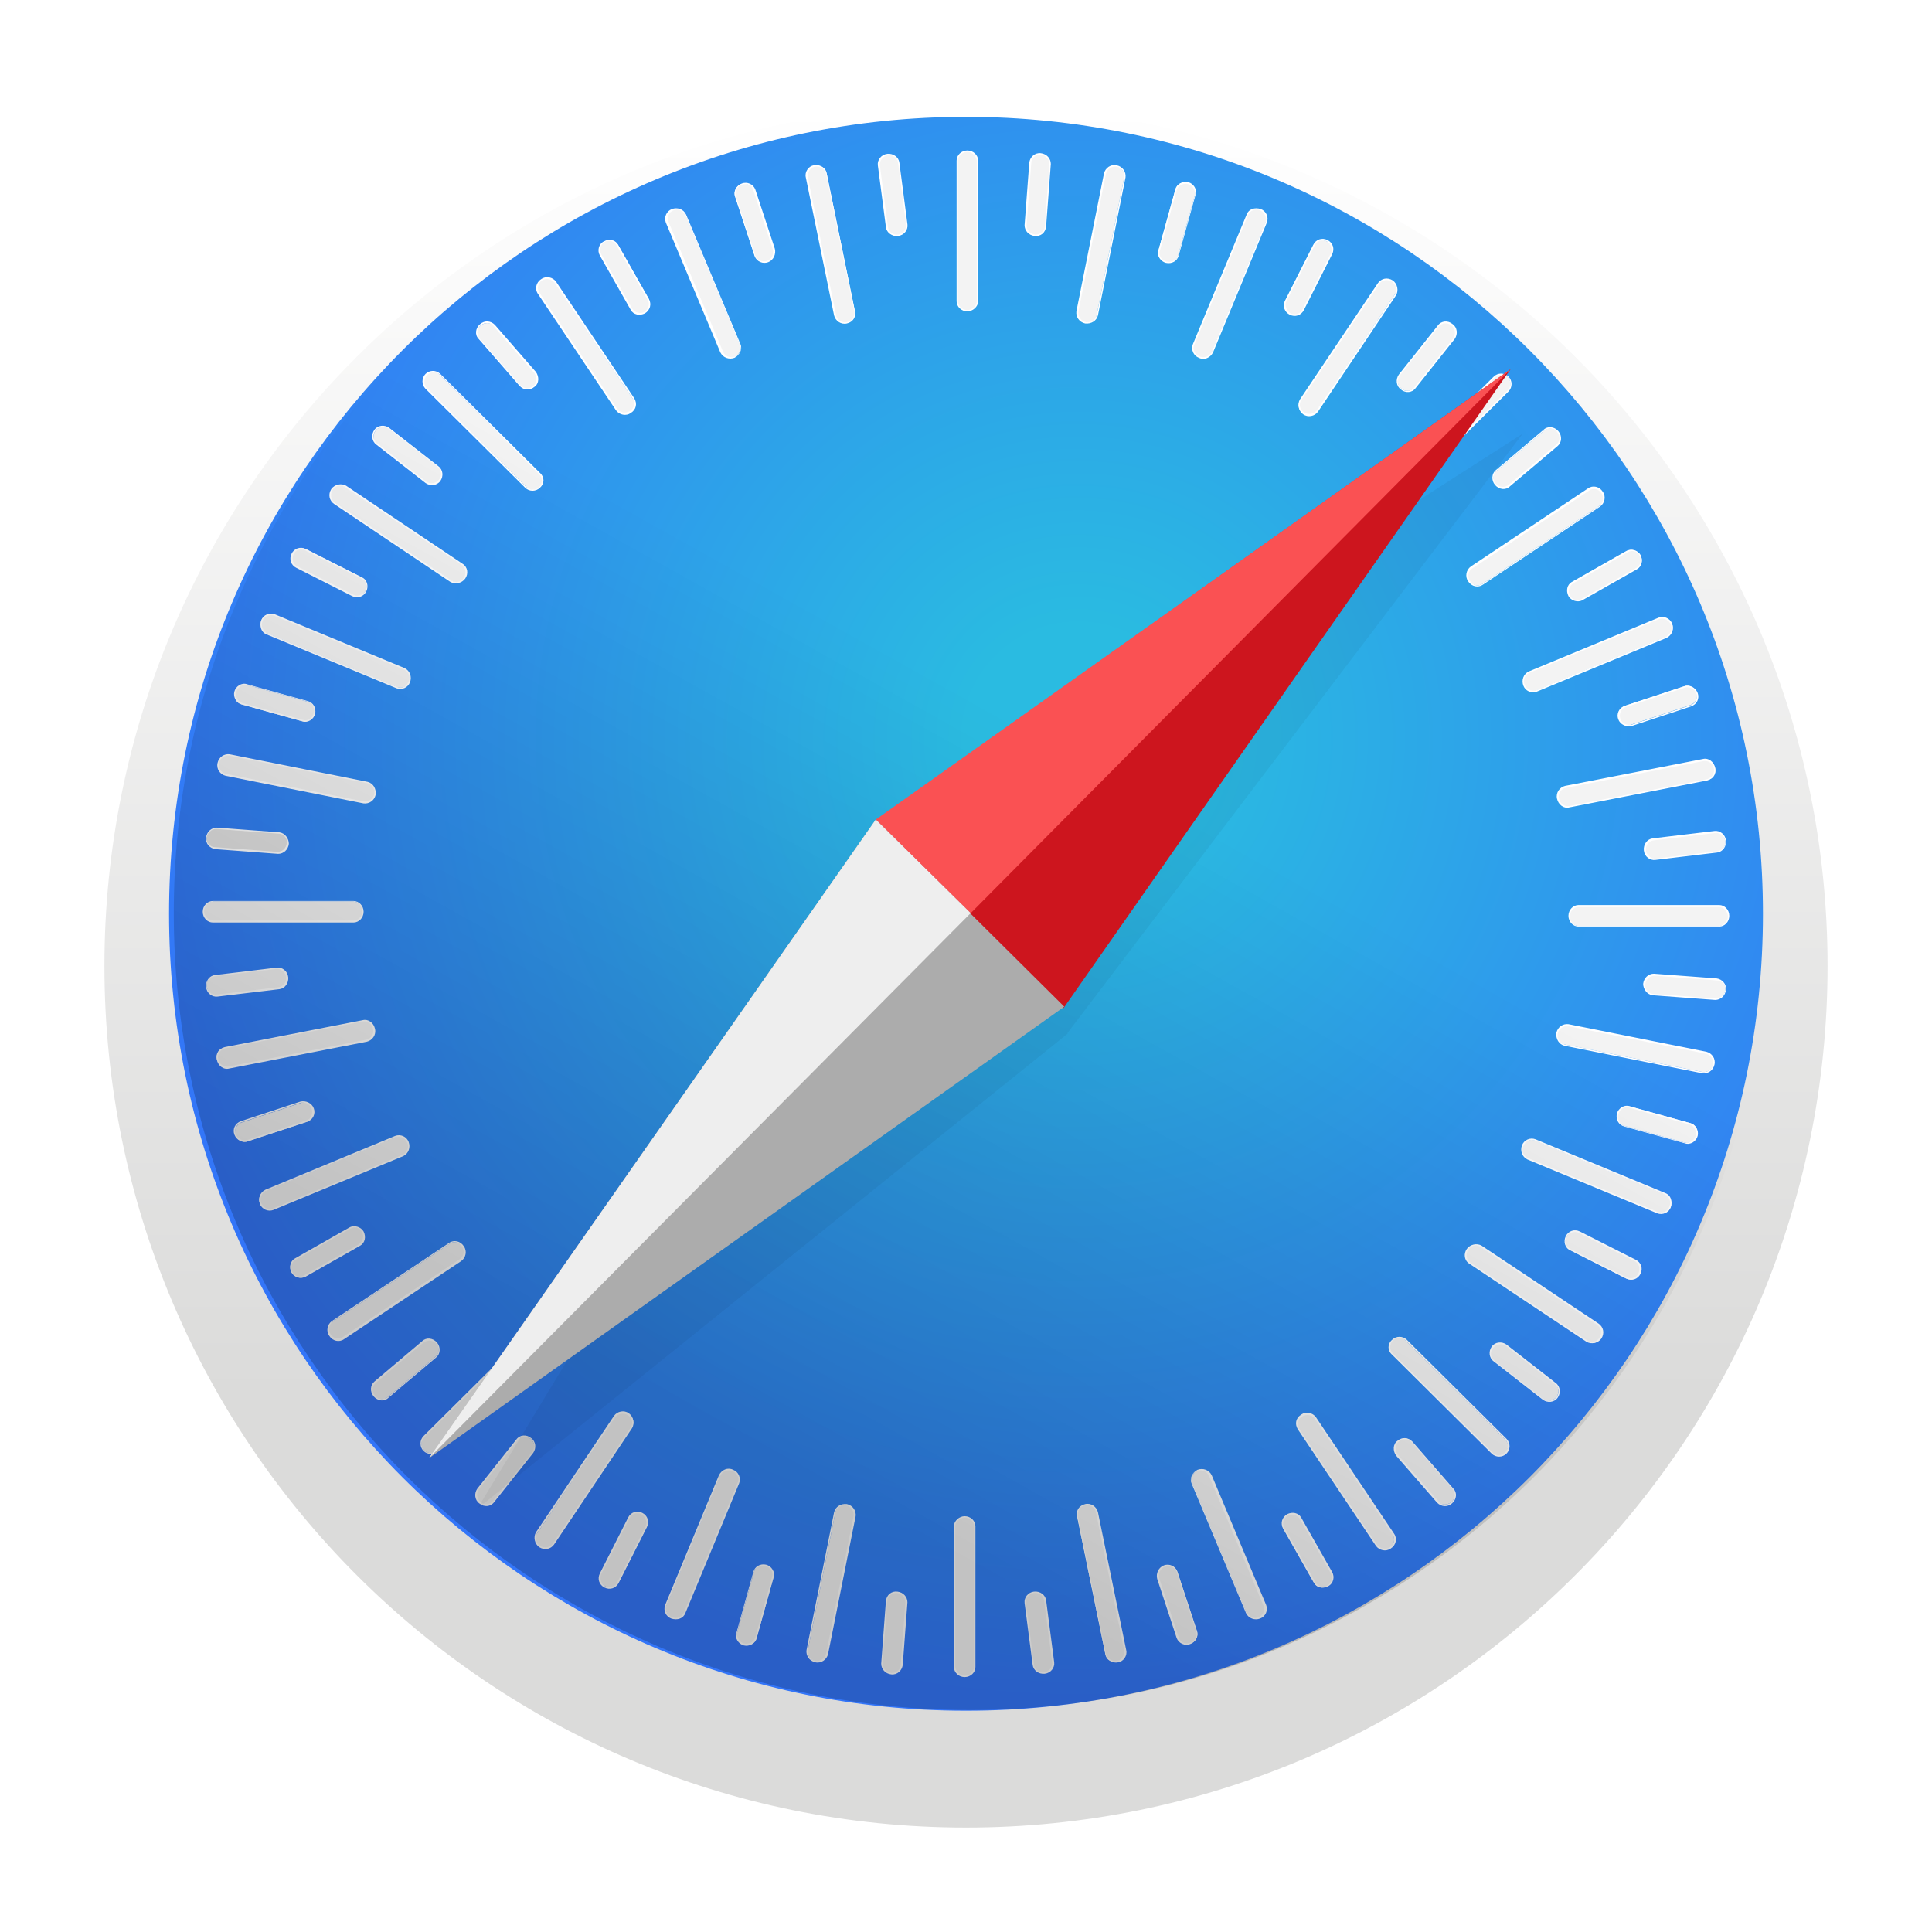 <svg width="74" height="74" viewBox="0 0 74 74" fill="none" xmlns="http://www.w3.org/2000/svg">
<g filter="url(#filter0_d)">
<path d="M37 68C55.225 68 70 53.225 70 35C70 16.775 55.225 2 37 2C18.775 2 4 16.775 4 35C4 53.225 18.775 68 37 68Z" fill="url(#paint0_linear)"/>
</g>
<path d="M37 65.525C53.859 65.525 67.525 51.859 67.525 35C67.525 18.142 53.859 4.475 37 4.475C20.142 4.475 6.475 18.142 6.475 35C6.475 51.859 20.142 65.525 37 65.525Z" fill="url(#paint1_radial)"/>
<path d="M37.052 11.9C36.846 11.9 36.665 11.745 36.665 11.539V6.15C36.665 5.944 36.846 5.79 37.052 5.79C37.258 5.79 37.438 5.944 37.438 6.15V11.539C37.413 11.745 37.258 11.9 37.052 11.9Z" fill="#F3F3F3"/>
<path d="M37.052 11.926C36.82 11.926 36.64 11.746 36.64 11.539V6.151C36.64 5.945 36.82 5.764 37.052 5.764C37.284 5.764 37.465 5.945 37.465 6.151V11.539C37.465 11.746 37.259 11.926 37.052 11.926ZM37.052 5.816C36.872 5.816 36.691 5.971 36.691 6.151V11.539C36.691 11.72 36.846 11.875 37.052 11.875C37.233 11.875 37.413 11.72 37.413 11.539V6.151C37.388 5.971 37.233 5.816 37.052 5.816Z" fill="white"/>
<path d="M39.63 9.012C39.424 8.986 39.269 8.832 39.269 8.626L39.45 6.228C39.475 6.022 39.656 5.867 39.862 5.893C40.069 5.919 40.223 6.073 40.223 6.28L40.043 8.677C40.017 8.883 39.837 9.038 39.63 9.013V9.012Z" fill="#F3F3F3"/>
<path d="M39.63 9.038C39.398 9.013 39.243 8.832 39.243 8.626L39.424 6.228C39.449 6.022 39.63 5.842 39.862 5.867C40.094 5.893 40.249 6.074 40.249 6.28L40.068 8.677C40.042 8.91 39.862 9.064 39.63 9.038ZM39.862 5.919C39.681 5.919 39.501 6.048 39.501 6.228L39.32 8.626C39.32 8.806 39.449 8.961 39.656 8.987C39.836 8.987 40.017 8.858 40.017 8.677L40.197 6.28C40.197 6.099 40.042 5.945 39.862 5.919H39.862Z" fill="white"/>
<path d="M41.564 12.364C41.358 12.313 41.229 12.132 41.255 11.926L42.312 6.641C42.363 6.435 42.544 6.306 42.75 6.357C42.956 6.409 43.085 6.589 43.059 6.796L42.002 12.081C41.976 12.261 41.77 12.39 41.564 12.364H41.564Z" fill="#F3F3F3"/>
<path d="M41.564 12.39C41.331 12.338 41.203 12.132 41.228 11.926L42.285 6.641C42.337 6.435 42.543 6.28 42.775 6.331C43.007 6.383 43.136 6.589 43.11 6.795L42.053 12.081C42.002 12.287 41.795 12.416 41.564 12.39ZM42.775 6.383C42.595 6.357 42.414 6.46 42.363 6.641L41.306 11.926C41.28 12.106 41.383 12.287 41.589 12.339C41.77 12.364 41.95 12.261 42.002 12.081L43.059 6.795C43.085 6.589 42.956 6.435 42.775 6.383Z" fill="white"/>
<path d="M44.657 10.044C44.608 10.032 44.562 10.011 44.521 9.981C44.48 9.951 44.446 9.914 44.419 9.87C44.393 9.827 44.376 9.78 44.368 9.73C44.36 9.68 44.362 9.629 44.374 9.58L45.019 7.26C45.07 7.053 45.276 6.95 45.482 7.002C45.689 7.053 45.818 7.26 45.766 7.466L45.121 9.786C45.07 9.992 44.864 10.095 44.657 10.044Z" fill="#F3F3F3"/>
<path d="M44.657 10.069C44.451 10.018 44.296 9.786 44.373 9.58L45.018 7.259C45.069 7.053 45.301 6.924 45.508 6.976C45.714 7.027 45.868 7.259 45.791 7.465L45.147 9.786C45.095 9.992 44.889 10.121 44.657 10.069H44.657ZM45.508 7.053C45.327 7.002 45.121 7.105 45.069 7.285L44.425 9.605C44.373 9.786 44.476 9.966 44.683 10.018C44.863 10.069 45.069 9.966 45.121 9.786L45.766 7.465C45.791 7.285 45.688 7.105 45.508 7.053V7.053Z" fill="white"/>
<path d="M45.92 13.679C45.714 13.601 45.637 13.369 45.714 13.189L47.776 8.213C47.853 8.033 48.086 7.929 48.266 8.033C48.472 8.11 48.55 8.342 48.472 8.522L46.41 13.498C46.333 13.679 46.1 13.782 45.92 13.679H45.92Z" fill="#F3F3F3"/>
<path d="M45.92 13.705C45.821 13.667 45.741 13.592 45.698 13.495C45.654 13.398 45.651 13.288 45.688 13.189L47.751 8.213C47.828 8.007 48.06 7.93 48.292 8.007C48.391 8.045 48.471 8.12 48.515 8.217C48.558 8.314 48.562 8.424 48.524 8.523L46.462 13.499C46.358 13.705 46.126 13.808 45.92 13.705ZM48.266 8.059C48.086 7.981 47.88 8.059 47.802 8.239L45.74 13.215C45.663 13.395 45.766 13.576 45.946 13.653C46.126 13.73 46.333 13.653 46.41 13.473L48.473 8.497C48.524 8.342 48.447 8.136 48.266 8.059Z" fill="white"/>
<path d="M49.402 12.03C49.221 11.926 49.144 11.72 49.221 11.54L50.304 9.4C50.407 9.219 50.613 9.142 50.82 9.245C51 9.348 51.077 9.554 51 9.735L49.917 11.875C49.814 12.055 49.608 12.133 49.401 12.03H49.402Z" fill="#F3F3F3"/>
<path d="M49.401 12.055C49.195 11.952 49.117 11.72 49.22 11.514L50.303 9.374C50.406 9.167 50.639 9.09 50.845 9.193C51.051 9.296 51.128 9.528 51.025 9.735L49.942 11.874C49.839 12.081 49.607 12.158 49.401 12.055L49.401 12.055ZM50.819 9.245C50.638 9.168 50.432 9.219 50.355 9.399L49.272 11.539C49.195 11.694 49.272 11.9 49.427 12.003C49.607 12.081 49.813 12.029 49.891 11.849L50.974 9.709C51.051 9.554 50.974 9.348 50.819 9.245Z" fill="white"/>
<path d="M49.917 15.844C49.736 15.716 49.685 15.483 49.813 15.329L52.804 10.868C52.907 10.688 53.14 10.662 53.32 10.765C53.5 10.894 53.552 11.126 53.423 11.281L50.432 15.741C50.329 15.922 50.097 15.973 49.917 15.844Z" fill="#F3F3F3"/>
<path d="M49.916 15.871C49.736 15.742 49.684 15.484 49.788 15.303L52.778 10.843C52.907 10.663 53.139 10.611 53.345 10.74C53.526 10.869 53.577 11.127 53.474 11.307L50.483 15.768C50.355 15.948 50.097 15.999 49.916 15.871ZM53.319 10.792C53.165 10.688 52.933 10.714 52.83 10.869L49.839 15.329C49.736 15.484 49.787 15.69 49.942 15.793C50.097 15.896 50.329 15.871 50.432 15.716L53.423 11.281C53.526 11.127 53.474 10.895 53.319 10.792Z" fill="white"/>
<path d="M53.681 14.891C53.526 14.762 53.475 14.53 53.604 14.375L55.099 12.493C55.228 12.339 55.46 12.313 55.614 12.442C55.769 12.571 55.821 12.803 55.692 12.957L54.197 14.839C54.068 14.994 53.836 15.02 53.681 14.891H53.681Z" fill="#F3F3F3"/>
<path d="M53.655 14.916C53.475 14.787 53.449 14.53 53.578 14.349L55.073 12.467C55.202 12.287 55.46 12.261 55.64 12.416C55.821 12.544 55.846 12.802 55.718 12.983L54.222 14.865C54.094 15.045 53.836 15.071 53.655 14.916ZM55.589 12.467C55.434 12.338 55.228 12.364 55.099 12.519L53.604 14.401C53.501 14.555 53.526 14.762 53.681 14.89C53.836 15.02 54.042 14.994 54.171 14.839L55.666 12.957C55.769 12.802 55.743 12.57 55.589 12.467L55.589 12.467Z" fill="white"/>
<path d="M53.423 18.758C53.268 18.603 53.268 18.371 53.423 18.242L57.239 14.452C57.393 14.298 57.625 14.323 57.754 14.452C57.883 14.581 57.909 14.839 57.754 14.968L53.965 18.758C53.81 18.912 53.578 18.912 53.423 18.758Z" fill="#F3F3F3"/>
<path d="M53.397 18.784C53.322 18.708 53.281 18.606 53.281 18.5C53.281 18.394 53.322 18.292 53.397 18.217L57.212 14.427C57.288 14.352 57.39 14.31 57.496 14.31C57.602 14.31 57.704 14.352 57.78 14.427C57.854 14.502 57.896 14.604 57.896 14.71C57.896 14.816 57.854 14.918 57.78 14.994L53.964 18.784C53.888 18.858 53.786 18.899 53.68 18.899C53.574 18.899 53.472 18.858 53.397 18.784V18.784ZM57.754 14.453C57.625 14.323 57.393 14.323 57.264 14.453L53.449 18.242C53.319 18.371 53.319 18.603 53.449 18.732C53.577 18.861 53.809 18.861 53.938 18.732L57.754 14.943C57.883 14.813 57.883 14.607 57.754 14.453Z" fill="white"/>
<path d="M57.29 18.552C57.161 18.397 57.161 18.165 57.316 18.036L59.146 16.489C59.301 16.36 59.533 16.386 59.662 16.541C59.791 16.695 59.791 16.928 59.636 17.056L57.806 18.603C57.651 18.732 57.419 18.706 57.29 18.552Z" fill="#F3F3F3"/>
<path d="M57.265 18.577C57.11 18.397 57.136 18.139 57.291 18.01L59.121 16.463C59.276 16.308 59.534 16.334 59.688 16.515C59.843 16.695 59.817 16.953 59.663 17.082L57.832 18.629C57.678 18.783 57.42 18.758 57.265 18.577H57.265ZM59.637 16.541C59.508 16.386 59.302 16.386 59.147 16.489L57.317 18.036C57.188 18.165 57.162 18.371 57.291 18.526C57.42 18.68 57.626 18.68 57.781 18.577L59.611 17.03C59.766 16.901 59.766 16.695 59.637 16.541Z" fill="white"/>
<path d="M56.259 22.264C56.13 22.084 56.182 21.852 56.362 21.749L60.848 18.758C61.028 18.655 61.26 18.706 61.363 18.861C61.492 19.042 61.441 19.274 61.26 19.377L56.775 22.367C56.62 22.471 56.388 22.419 56.259 22.264Z" fill="#F3F3F3"/>
<path d="M56.234 22.264C56.105 22.084 56.156 21.826 56.337 21.697L60.823 18.706C61.003 18.577 61.261 18.629 61.39 18.835C61.519 19.016 61.467 19.274 61.287 19.402L56.801 22.393C56.62 22.522 56.363 22.471 56.234 22.264V22.264ZM61.338 18.887C61.235 18.732 61.029 18.68 60.874 18.784L56.388 21.774C56.234 21.877 56.182 22.084 56.311 22.264C56.414 22.419 56.62 22.47 56.775 22.367L61.261 19.377C61.416 19.248 61.441 19.041 61.338 18.887Z" fill="white"/>
<path d="M60.1 22.806C59.997 22.625 60.048 22.393 60.229 22.29L62.317 21.104C62.498 21.001 62.73 21.079 62.833 21.259C62.936 21.439 62.884 21.671 62.704 21.774L60.616 22.961C60.435 23.064 60.203 22.986 60.1 22.806L60.1 22.806Z" fill="#F3F3F3"/>
<path d="M60.075 22.831C59.972 22.625 60.023 22.393 60.204 22.29L62.292 21.104C62.472 21.001 62.73 21.079 62.833 21.259C62.937 21.465 62.885 21.697 62.705 21.8L60.616 22.986C60.436 23.089 60.178 23.012 60.075 22.831ZM62.807 21.285C62.705 21.104 62.498 21.053 62.344 21.156L60.255 22.342C60.101 22.445 60.049 22.651 60.126 22.806C60.23 22.986 60.436 23.038 60.59 22.935L62.679 21.749C62.833 21.672 62.885 21.465 62.807 21.285Z" fill="white"/>
<path d="M58.373 26.235C58.296 26.028 58.373 25.822 58.579 25.745L63.555 23.682C63.735 23.605 63.967 23.708 64.044 23.888C64.122 24.095 64.044 24.301 63.838 24.378L58.863 26.441C58.682 26.518 58.45 26.441 58.373 26.235Z" fill="#F3F3F3"/>
<path d="M58.347 26.26C58.269 26.054 58.347 25.822 58.553 25.719L63.529 23.656C63.628 23.619 63.738 23.622 63.834 23.666C63.931 23.709 64.006 23.789 64.044 23.888C64.122 24.095 64.044 24.327 63.838 24.43L58.862 26.492C58.763 26.53 58.653 26.526 58.557 26.483C58.46 26.439 58.384 26.359 58.347 26.26V26.26ZM63.993 23.914C63.915 23.734 63.709 23.656 63.554 23.708L58.579 25.77C58.398 25.848 58.321 26.054 58.398 26.235C58.475 26.415 58.682 26.492 58.837 26.441L63.812 24.378C63.993 24.301 64.07 24.095 63.993 23.914Z" fill="white"/>
<path d="M62.008 27.524C61.931 27.317 62.033 27.111 62.24 27.034L64.508 26.286C64.689 26.209 64.921 26.338 64.973 26.518C65.05 26.724 64.947 26.931 64.74 27.008L62.472 27.756C62.291 27.833 62.085 27.73 62.008 27.523V27.524Z" fill="#F3F3F3"/>
<path d="M61.982 27.549C61.905 27.343 62.008 27.111 62.24 27.034L64.509 26.286C64.715 26.209 64.947 26.337 65.025 26.544C65.102 26.75 64.999 26.982 64.766 27.059L62.498 27.807C62.292 27.859 62.06 27.755 61.982 27.549ZM64.973 26.57C64.921 26.389 64.715 26.286 64.535 26.337L62.266 27.085C62.085 27.137 62.008 27.343 62.06 27.524C62.111 27.704 62.318 27.807 62.498 27.755L64.767 27.008C64.947 26.931 65.025 26.75 64.973 26.57V26.57Z" fill="white"/>
<path d="M59.688 30.592C59.637 30.385 59.765 30.179 59.972 30.153L65.257 29.122C65.463 29.07 65.644 29.225 65.695 29.431C65.747 29.638 65.618 29.844 65.412 29.87L60.126 30.901C59.92 30.927 59.714 30.798 59.688 30.592H59.688Z" fill="#F3F3F3"/>
<path d="M59.636 30.591C59.585 30.359 59.739 30.153 59.946 30.102L65.231 29.07C65.437 29.019 65.644 29.174 65.695 29.406C65.746 29.637 65.592 29.844 65.386 29.895L60.1 30.927C59.894 30.978 59.688 30.823 59.636 30.591V30.591ZM65.644 29.431C65.618 29.251 65.437 29.122 65.257 29.148L59.971 30.179C59.791 30.205 59.662 30.411 59.714 30.591C59.739 30.772 59.92 30.901 60.101 30.875L65.386 29.844C65.566 29.792 65.695 29.612 65.644 29.431Z" fill="white"/>
<path d="M62.988 32.576C62.962 32.37 63.091 32.19 63.298 32.164L65.669 31.88C65.876 31.855 66.056 32.009 66.082 32.215C66.108 32.422 65.979 32.602 65.773 32.628L63.401 32.911C63.22 32.937 63.014 32.783 62.988 32.576H62.988Z" fill="#F3F3F3"/>
<path d="M62.963 32.577C62.937 32.344 63.092 32.138 63.298 32.112L65.669 31.829C65.876 31.803 66.082 31.958 66.108 32.19C66.134 32.422 65.979 32.628 65.773 32.654L63.401 32.937C63.195 32.963 62.988 32.809 62.963 32.577ZM66.082 32.216C66.056 32.035 65.876 31.88 65.695 31.906L63.324 32.19C63.143 32.216 63.014 32.396 63.04 32.577C63.066 32.757 63.246 32.912 63.427 32.886L65.799 32.602C65.979 32.577 66.108 32.396 66.082 32.216H66.082Z" fill="white"/>
<path d="M60.101 35.078C60.101 34.871 60.255 34.691 60.462 34.691H65.85C66.056 34.691 66.211 34.871 66.211 35.078C66.211 35.284 66.056 35.464 65.85 35.464H60.462C60.255 35.464 60.101 35.284 60.101 35.078Z" fill="#F3F3F3"/>
<path d="M60.075 35.077C60.075 34.845 60.255 34.665 60.461 34.665H65.85C66.056 34.665 66.236 34.845 66.236 35.077C66.236 35.309 66.056 35.49 65.85 35.49H60.461C60.255 35.49 60.075 35.309 60.075 35.077ZM66.185 35.103C66.185 34.922 66.03 34.742 65.849 34.742H60.462C60.281 34.742 60.126 34.896 60.126 35.103C60.126 35.283 60.281 35.464 60.462 35.464H65.85C66.03 35.438 66.185 35.283 66.185 35.103H66.185Z" fill="white"/>
<path d="M62.962 37.681C62.988 37.475 63.143 37.32 63.349 37.32L65.747 37.501C65.953 37.527 66.107 37.707 66.082 37.913C66.056 38.12 65.901 38.274 65.695 38.274L63.297 38.094C63.117 38.068 62.962 37.887 62.962 37.681H62.962Z" fill="#F3F3F3"/>
<path d="M62.937 37.681C62.963 37.449 63.143 37.295 63.349 37.295L65.747 37.475C65.953 37.501 66.133 37.681 66.108 37.913C66.082 38.145 65.901 38.3 65.695 38.3L63.298 38.12C63.091 38.094 62.937 37.888 62.937 37.681ZM66.082 37.913C66.108 37.733 65.953 37.553 65.773 37.553L63.375 37.372C63.195 37.372 63.04 37.501 63.014 37.707C62.988 37.888 63.143 38.068 63.323 38.068L65.721 38.248C65.901 38.248 66.056 38.094 66.082 37.913Z" fill="white"/>
<path d="M59.637 39.563C59.688 39.357 59.869 39.228 60.075 39.254L65.36 40.311C65.566 40.363 65.695 40.543 65.644 40.749C65.592 40.956 65.412 41.085 65.206 41.059L59.92 40.002C59.74 39.976 59.611 39.77 59.637 39.563Z" fill="#F3F3F3"/>
<path d="M59.611 39.563C59.662 39.331 59.868 39.202 60.075 39.228L65.36 40.285C65.566 40.337 65.721 40.543 65.669 40.775C65.618 41.007 65.411 41.136 65.205 41.11L59.92 40.053C59.714 40.001 59.585 39.795 59.611 39.563V39.563ZM65.618 40.775C65.644 40.594 65.54 40.414 65.36 40.362L60.075 39.305C59.894 39.28 59.714 39.383 59.662 39.589C59.636 39.769 59.739 39.95 59.92 40.001L65.205 41.059C65.411 41.084 65.566 40.955 65.618 40.775Z" fill="white"/>
<path d="M61.957 42.657C61.969 42.608 61.99 42.562 62.02 42.521C62.05 42.48 62.087 42.446 62.13 42.42C62.173 42.393 62.221 42.376 62.271 42.368C62.321 42.36 62.372 42.362 62.421 42.374L64.741 43.018C64.948 43.07 65.051 43.276 64.999 43.483C64.987 43.532 64.966 43.578 64.936 43.619C64.907 43.66 64.869 43.694 64.826 43.721C64.783 43.747 64.735 43.764 64.685 43.772C64.635 43.78 64.584 43.778 64.535 43.766L62.215 43.122C62.008 43.07 61.906 42.864 61.957 42.657H61.957Z" fill="#F3F3F3"/>
<path d="M61.931 42.657C61.982 42.451 62.215 42.296 62.421 42.374L64.741 43.018C64.947 43.069 65.076 43.302 65.025 43.508C64.973 43.714 64.741 43.869 64.535 43.791L62.215 43.147C62.008 43.095 61.879 42.889 61.931 42.657L61.931 42.657ZM64.947 43.508C64.999 43.327 64.896 43.121 64.715 43.069L62.395 42.425C62.215 42.373 62.034 42.477 61.982 42.683C61.931 42.863 62.034 43.069 62.215 43.121L64.535 43.766C64.715 43.791 64.896 43.688 64.947 43.508Z" fill="white"/>
<path d="M58.322 43.894C58.399 43.688 58.631 43.611 58.811 43.688L63.787 45.75C63.968 45.828 64.071 46.06 63.993 46.24C63.916 46.447 63.684 46.524 63.504 46.447L58.528 44.384C58.322 44.307 58.244 44.075 58.322 43.894V43.894Z" fill="#F3F3F3"/>
<path d="M58.295 43.868C58.333 43.769 58.408 43.689 58.505 43.646C58.602 43.602 58.712 43.599 58.811 43.636L63.787 45.699C63.993 45.776 64.07 46.008 63.993 46.24C63.955 46.34 63.88 46.42 63.783 46.463C63.687 46.507 63.577 46.51 63.477 46.473L58.502 44.41C58.295 44.307 58.218 44.075 58.295 43.868ZM63.941 46.215C64.019 46.034 63.941 45.828 63.761 45.751L58.785 43.688C58.605 43.611 58.424 43.714 58.347 43.894C58.27 44.075 58.347 44.281 58.527 44.358L63.503 46.421C63.684 46.473 63.89 46.395 63.941 46.215Z" fill="white"/>
<path d="M59.997 47.375C60.1 47.194 60.306 47.117 60.487 47.194L62.627 48.277C62.807 48.355 62.885 48.587 62.782 48.793C62.678 48.973 62.472 49.051 62.292 48.973L60.152 47.891C59.971 47.787 59.894 47.555 59.997 47.375Z" fill="#F3F3F3"/>
<path d="M59.972 47.349C60.075 47.143 60.307 47.066 60.514 47.169L62.653 48.252C62.859 48.355 62.937 48.587 62.834 48.793C62.731 48.999 62.498 49.077 62.292 48.973L60.153 47.891C59.946 47.814 59.869 47.555 59.972 47.349ZM62.757 48.767C62.834 48.587 62.782 48.38 62.602 48.303L60.462 47.22C60.307 47.143 60.101 47.22 59.998 47.375C59.921 47.555 59.972 47.762 60.152 47.839L62.292 48.922C62.473 48.999 62.679 48.948 62.757 48.767Z" fill="white"/>
<path d="M56.207 47.865C56.337 47.684 56.543 47.633 56.723 47.762L61.209 50.752C61.389 50.855 61.415 51.088 61.312 51.268C61.183 51.449 60.977 51.5 60.797 51.371L56.311 48.38C56.13 48.252 56.079 48.02 56.207 47.865Z" fill="#F3F3F3"/>
<path d="M56.181 47.839C56.31 47.659 56.568 47.607 56.749 47.711L61.235 50.701C61.415 50.83 61.467 51.062 61.338 51.268C61.209 51.449 60.951 51.5 60.771 51.397L56.285 48.407C56.078 48.278 56.053 48.02 56.181 47.839ZM61.261 51.242C61.364 51.088 61.338 50.856 61.183 50.753L56.697 47.762C56.542 47.659 56.336 47.711 56.233 47.865C56.13 48.02 56.156 48.252 56.31 48.355L60.796 51.346C60.951 51.449 61.157 51.397 61.261 51.243V51.242Z" fill="white"/>
<path d="M57.161 51.603C57.29 51.449 57.522 51.397 57.677 51.526L59.559 52.996C59.713 53.124 59.739 53.356 59.61 53.511C59.481 53.666 59.249 53.718 59.095 53.589L57.212 52.119C57.058 51.99 57.032 51.758 57.161 51.603Z" fill="#F3F3F3"/>
<path d="M57.136 51.578C57.265 51.397 57.523 51.371 57.703 51.501L59.585 52.97C59.766 53.099 59.791 53.357 59.662 53.537C59.533 53.718 59.276 53.743 59.096 53.614L57.213 52.145C57.033 52.016 57.007 51.758 57.136 51.578ZM59.611 53.511C59.74 53.357 59.714 53.15 59.559 53.022L57.677 51.552C57.523 51.449 57.316 51.475 57.188 51.629C57.059 51.784 57.084 51.99 57.239 52.119L59.121 53.589C59.276 53.692 59.482 53.666 59.611 53.511H59.611Z" fill="white"/>
<path d="M53.32 51.345C53.475 51.19 53.707 51.19 53.836 51.345L57.651 55.135C57.806 55.289 57.78 55.522 57.651 55.65C57.497 55.805 57.265 55.805 57.136 55.65L53.32 51.861C53.191 51.732 53.191 51.474 53.32 51.345Z" fill="#F3F3F3"/>
<path d="M53.319 51.319C53.395 51.245 53.497 51.203 53.603 51.203C53.709 51.203 53.811 51.245 53.887 51.319L57.702 55.109C57.777 55.185 57.819 55.287 57.819 55.393C57.819 55.499 57.777 55.601 57.702 55.677C57.627 55.751 57.525 55.793 57.419 55.793C57.313 55.793 57.211 55.751 57.135 55.677L53.319 51.887C53.139 51.732 53.139 51.474 53.319 51.319ZM57.651 55.625C57.78 55.496 57.78 55.264 57.651 55.135L53.835 51.345C53.706 51.217 53.474 51.217 53.346 51.345C53.217 51.474 53.217 51.706 53.346 51.835L57.161 55.625C57.29 55.78 57.496 55.78 57.651 55.625Z" fill="white"/>
<path d="M53.552 55.187C53.707 55.058 53.939 55.058 54.068 55.213L55.641 57.017C55.769 57.172 55.743 57.404 55.589 57.533C55.434 57.662 55.202 57.662 55.073 57.507L53.5 55.703C53.371 55.574 53.397 55.342 53.552 55.187Z" fill="#F3F3F3"/>
<path d="M53.526 55.187C53.707 55.032 53.939 55.058 54.093 55.212L55.666 57.017C55.821 57.172 55.795 57.429 55.614 57.584C55.434 57.739 55.202 57.713 55.047 57.559L53.474 55.754C53.346 55.574 53.346 55.316 53.526 55.187H53.526ZM55.589 57.533C55.743 57.404 55.743 57.197 55.64 57.043L54.068 55.238C53.939 55.109 53.732 55.084 53.578 55.212C53.423 55.341 53.423 55.548 53.526 55.702L55.099 57.507C55.228 57.661 55.434 57.661 55.589 57.533H55.589Z" fill="white"/>
<path d="M49.84 54.208C50.02 54.079 50.252 54.13 50.355 54.311L53.346 58.771C53.449 58.951 53.397 59.183 53.242 59.287C53.062 59.415 52.83 59.364 52.727 59.183L49.736 54.723C49.633 54.543 49.685 54.31 49.839 54.208H49.84Z" fill="#F3F3F3"/>
<path d="M49.839 54.181C50.02 54.053 50.278 54.104 50.406 54.285L53.397 58.745C53.526 58.925 53.474 59.183 53.268 59.312C53.088 59.441 52.83 59.389 52.701 59.209L49.711 54.748C49.582 54.542 49.633 54.31 49.839 54.182V54.181ZM53.242 59.26C53.397 59.157 53.449 58.951 53.346 58.796L50.355 54.336C50.252 54.182 50.045 54.156 49.865 54.259C49.711 54.362 49.659 54.568 49.762 54.723L52.753 59.183C52.856 59.312 53.088 59.363 53.242 59.26L53.242 59.26Z" fill="white"/>
<path d="M49.298 58.023C49.478 57.92 49.711 57.971 49.813 58.152L51 60.24C51.103 60.421 51.025 60.653 50.845 60.756C50.664 60.859 50.432 60.807 50.329 60.627L49.143 58.539C49.066 58.358 49.118 58.126 49.298 58.023L49.298 58.023Z" fill="#F3F3F3"/>
<path d="M49.298 57.997C49.504 57.894 49.736 57.945 49.839 58.126L51.025 60.214C51.128 60.395 51.077 60.652 50.87 60.755C50.664 60.859 50.432 60.807 50.329 60.627L49.143 58.538C49.04 58.358 49.091 58.126 49.297 57.997H49.298ZM50.844 60.73C50.999 60.627 51.077 60.42 50.974 60.266L49.788 58.177C49.684 58.023 49.478 57.971 49.324 58.048C49.169 58.152 49.091 58.358 49.194 58.513L50.381 60.601C50.458 60.755 50.69 60.833 50.844 60.73V60.73Z" fill="white"/>
<path d="M45.869 56.321C46.075 56.244 46.282 56.321 46.359 56.502L48.447 61.477C48.525 61.658 48.422 61.89 48.241 61.967C48.061 62.044 47.829 61.967 47.752 61.787L45.663 56.811C45.586 56.63 45.689 56.398 45.869 56.321Z" fill="#F3F3F3"/>
<path d="M45.868 56.296C46.075 56.219 46.307 56.296 46.41 56.502L48.498 61.478C48.536 61.577 48.532 61.687 48.489 61.784C48.445 61.88 48.365 61.956 48.266 61.993C48.06 62.071 47.828 61.993 47.725 61.787L45.637 56.812C45.559 56.631 45.663 56.399 45.868 56.296ZM48.215 61.942C48.395 61.865 48.472 61.658 48.395 61.504L46.307 56.528C46.23 56.348 46.023 56.27 45.843 56.348C45.663 56.425 45.585 56.631 45.663 56.786L47.751 61.762C47.854 61.942 48.034 62.019 48.215 61.942Z" fill="white"/>
<path d="M44.605 59.982C44.812 59.905 45.018 60.008 45.095 60.214L45.843 62.483C45.92 62.663 45.792 62.895 45.611 62.947C45.405 63.024 45.199 62.921 45.121 62.715L44.374 60.446C44.297 60.266 44.4 60.06 44.606 59.982H44.605Z" fill="#F3F3F3"/>
<path d="M44.58 59.956C44.679 59.919 44.789 59.922 44.886 59.966C44.982 60.01 45.058 60.09 45.095 60.188L45.843 62.457C45.92 62.663 45.791 62.895 45.585 62.973C45.486 63.01 45.376 63.007 45.279 62.963C45.183 62.92 45.107 62.84 45.069 62.741L44.322 60.472C44.27 60.266 44.374 60.034 44.58 59.956ZM45.585 62.921C45.766 62.87 45.869 62.663 45.817 62.483L45.069 60.214C45.018 60.034 44.812 59.956 44.631 60.008C44.451 60.06 44.348 60.266 44.399 60.446L45.147 62.715C45.16 62.759 45.182 62.799 45.212 62.834C45.242 62.869 45.279 62.897 45.32 62.916C45.361 62.935 45.406 62.946 45.452 62.947C45.498 62.948 45.543 62.939 45.585 62.921V62.921Z" fill="white"/>
<path d="M41.564 57.636C41.77 57.585 41.977 57.714 42.002 57.92L43.085 63.205C43.137 63.411 42.982 63.592 42.776 63.643C42.57 63.695 42.363 63.566 42.338 63.36L41.255 58.074C41.229 57.894 41.358 57.688 41.564 57.636L41.564 57.636Z" fill="#F3F3F3"/>
<path d="M41.564 57.61C41.796 57.559 42.002 57.714 42.054 57.92L43.137 63.205C43.188 63.411 43.033 63.643 42.827 63.669C42.595 63.721 42.389 63.566 42.338 63.36L41.254 58.074C41.203 57.868 41.332 57.662 41.564 57.611L41.564 57.61ZM42.776 63.617C42.956 63.592 43.085 63.411 43.059 63.205L41.976 57.92C41.951 57.739 41.745 57.611 41.564 57.662C41.383 57.688 41.255 57.868 41.281 58.074L42.363 63.36C42.415 63.54 42.595 63.643 42.776 63.618L42.776 63.617Z" fill="white"/>
<path d="M39.604 60.988C39.81 60.962 39.991 61.091 40.042 61.297L40.352 63.669C40.378 63.875 40.223 64.056 40.016 64.082C39.81 64.108 39.63 63.979 39.578 63.772L39.269 61.4C39.243 61.194 39.398 61.014 39.604 60.988Z" fill="#F3F3F3"/>
<path d="M39.605 60.962C39.837 60.936 40.043 61.091 40.069 61.297L40.378 63.669C40.404 63.875 40.249 64.081 40.017 64.107C39.785 64.133 39.579 63.978 39.553 63.772L39.244 61.4C39.218 61.194 39.373 60.988 39.605 60.962ZM39.992 64.055C40.172 64.03 40.327 63.849 40.301 63.669L39.992 61.297C39.966 61.117 39.785 60.988 39.605 61.013C39.424 61.039 39.27 61.22 39.295 61.4L39.605 63.772C39.631 63.953 39.811 64.081 39.992 64.055Z" fill="white"/>
<path d="M36.949 58.1C37.155 58.1 37.336 58.255 37.336 58.461V63.849C37.336 64.055 37.155 64.21 36.949 64.21C36.743 64.21 36.562 64.055 36.562 63.849V58.461C36.588 58.255 36.743 58.1 36.949 58.1Z" fill="#F3F3F3"/>
<path d="M36.949 58.074C37.181 58.074 37.361 58.255 37.361 58.461V63.849C37.361 64.055 37.181 64.236 36.949 64.236C36.717 64.236 36.536 64.055 36.536 63.849V58.461C36.536 58.255 36.742 58.074 36.949 58.074ZM36.949 64.184C37.129 64.184 37.309 64.03 37.309 63.849V58.461C37.309 58.281 37.155 58.126 36.949 58.126C36.768 58.126 36.588 58.281 36.588 58.461V63.849C36.613 64.03 36.768 64.184 36.949 64.184Z" fill="white"/>
<path d="M34.371 60.987C34.577 61.013 34.731 61.168 34.731 61.374L34.551 63.772C34.526 63.978 34.345 64.133 34.139 64.107C33.932 64.081 33.778 63.927 33.778 63.72L33.958 61.322C33.984 61.117 34.164 60.962 34.371 60.987Z" fill="#F3F3F3"/>
<path d="M34.37 60.962C34.602 60.988 34.757 61.168 34.757 61.374L34.577 63.772C34.551 63.978 34.37 64.159 34.138 64.133C33.906 64.107 33.752 63.927 33.752 63.72L33.932 61.323C33.958 61.091 34.138 60.936 34.37 60.962ZM34.138 64.081C34.319 64.081 34.499 63.953 34.499 63.772L34.68 61.374C34.68 61.194 34.551 61.039 34.344 61.013C34.164 61.013 33.984 61.142 33.984 61.323L33.803 63.72C33.803 63.901 33.958 64.056 34.139 64.081H34.138Z" fill="white"/>
<path d="M32.437 57.636C32.644 57.688 32.773 57.868 32.747 58.074L31.69 63.36C31.638 63.566 31.458 63.695 31.251 63.643C31.045 63.592 30.916 63.411 30.942 63.205L31.999 57.92C32.025 57.739 32.231 57.611 32.437 57.636Z" fill="#F3F3F3"/>
<path d="M32.438 57.61C32.669 57.662 32.799 57.868 32.773 58.074L31.716 63.359C31.664 63.566 31.458 63.72 31.226 63.669C30.994 63.617 30.865 63.411 30.891 63.205L31.948 57.919C31.999 57.713 32.206 57.584 32.437 57.61L32.438 57.61ZM31.226 63.617C31.406 63.643 31.587 63.54 31.639 63.359L32.695 58.074C32.721 57.894 32.618 57.713 32.412 57.662C32.231 57.636 32.051 57.739 31.999 57.92L30.942 63.205C30.916 63.411 31.045 63.566 31.226 63.617Z" fill="white"/>
<path d="M29.343 59.956C29.549 60.008 29.678 60.214 29.627 60.421L28.982 62.741C28.931 62.947 28.724 63.05 28.518 62.999C28.469 62.987 28.423 62.966 28.382 62.936C28.341 62.906 28.306 62.869 28.28 62.826C28.254 62.782 28.236 62.735 28.228 62.685C28.221 62.635 28.223 62.584 28.235 62.535L28.879 60.214C28.931 60.008 29.137 59.905 29.343 59.956H29.343Z" fill="#F3F3F3"/>
<path d="M29.343 59.93C29.549 59.982 29.704 60.214 29.627 60.42L28.982 62.74C28.931 62.947 28.699 63.076 28.492 63.024C28.286 62.972 28.131 62.74 28.209 62.534L28.853 60.214C28.905 60.008 29.111 59.879 29.343 59.93V59.93ZM28.492 62.947C28.673 62.998 28.879 62.895 28.931 62.715L29.575 60.394C29.627 60.214 29.524 60.033 29.317 59.982C29.137 59.93 28.931 60.033 28.879 60.214L28.235 62.534C28.209 62.715 28.312 62.895 28.492 62.947Z" fill="white"/>
<path d="M28.08 56.322C28.286 56.399 28.363 56.631 28.286 56.811L26.224 61.787C26.147 61.968 25.914 62.071 25.734 61.968C25.553 61.864 25.45 61.658 25.528 61.478L27.59 56.502C27.667 56.322 27.9 56.218 28.08 56.322H28.08Z" fill="#F3F3F3"/>
<path d="M28.08 56.295C28.179 56.333 28.259 56.408 28.303 56.505C28.346 56.602 28.349 56.712 28.312 56.811L26.25 61.787C26.172 61.993 25.94 62.07 25.708 61.993C25.609 61.955 25.529 61.88 25.485 61.783C25.442 61.686 25.439 61.577 25.476 61.477L27.538 56.502C27.642 56.295 27.874 56.192 28.08 56.295ZM25.734 61.941C25.914 62.019 26.12 61.941 26.198 61.761L28.26 56.785C28.338 56.605 28.235 56.424 28.054 56.347C27.874 56.27 27.668 56.347 27.59 56.527L25.528 61.503C25.476 61.658 25.553 61.864 25.734 61.941Z" fill="white"/>
<path d="M24.599 57.971C24.78 58.075 24.857 58.281 24.78 58.461L23.697 60.601C23.593 60.782 23.387 60.859 23.181 60.756C23.001 60.653 22.923 60.447 23.001 60.266L24.084 58.126C24.187 57.946 24.393 57.868 24.599 57.971Z" fill="#F3F3F3"/>
<path d="M24.599 57.945C24.805 58.048 24.883 58.281 24.78 58.487L23.697 60.627C23.593 60.833 23.361 60.91 23.155 60.807C22.949 60.704 22.872 60.472 22.975 60.266L24.058 58.126C24.161 57.919 24.393 57.842 24.599 57.945ZM23.181 60.756C23.362 60.833 23.568 60.781 23.645 60.601L24.728 58.461C24.805 58.306 24.728 58.1 24.573 57.997C24.393 57.92 24.187 57.971 24.109 58.152L23.026 60.291C22.949 60.446 23.026 60.652 23.181 60.755V60.756Z" fill="white"/>
<path d="M24.084 54.156C24.265 54.284 24.316 54.516 24.188 54.671L21.197 59.131C21.094 59.312 20.861 59.337 20.681 59.234C20.501 59.105 20.449 58.873 20.578 58.719L23.569 54.258C23.672 54.078 23.904 54.026 24.084 54.155V54.156Z" fill="#F3F3F3"/>
<path d="M24.084 54.13C24.264 54.259 24.316 54.517 24.212 54.697L21.222 59.158C21.093 59.338 20.861 59.39 20.655 59.261C20.474 59.132 20.423 58.874 20.526 58.693L23.516 54.233C23.645 54.053 23.903 54.001 24.084 54.13ZM20.68 59.209C20.835 59.312 21.067 59.286 21.17 59.132L24.161 54.672C24.264 54.517 24.213 54.311 24.058 54.208C23.903 54.105 23.671 54.13 23.568 54.285L20.577 58.719C20.474 58.874 20.526 59.106 20.68 59.209V59.209Z" fill="white"/>
<path d="M20.32 55.109C20.475 55.238 20.526 55.47 20.398 55.625L18.902 57.507C18.773 57.662 18.541 57.687 18.387 57.559C18.232 57.43 18.181 57.198 18.31 57.043L19.805 55.161C19.934 55.006 20.166 54.98 20.32 55.109Z" fill="#F3F3F3"/>
<path d="M20.345 55.084C20.526 55.212 20.551 55.47 20.422 55.651L18.927 57.533C18.798 57.713 18.541 57.739 18.36 57.584C18.18 57.455 18.154 57.198 18.283 57.017L19.778 55.135C19.907 54.955 20.165 54.929 20.345 55.084ZM18.412 57.533C18.566 57.661 18.773 57.636 18.901 57.481L20.397 55.599C20.5 55.445 20.474 55.238 20.32 55.109C20.165 54.98 19.959 55.006 19.83 55.161L18.334 57.043C18.231 57.198 18.257 57.429 18.412 57.533H18.412Z" fill="white"/>
<path d="M20.578 51.243C20.732 51.397 20.732 51.629 20.578 51.758L16.762 55.548C16.607 55.703 16.375 55.677 16.246 55.548C16.117 55.419 16.092 55.161 16.246 55.032L20.036 51.243C20.191 51.088 20.423 51.088 20.578 51.243Z" fill="#F3F3F3"/>
<path d="M20.603 51.217C20.677 51.292 20.719 51.394 20.719 51.5C20.719 51.606 20.677 51.708 20.603 51.783L16.788 55.574C16.712 55.648 16.61 55.69 16.504 55.69C16.398 55.69 16.296 55.648 16.221 55.574C16.146 55.498 16.105 55.396 16.105 55.29C16.105 55.184 16.146 55.082 16.221 55.006L20.036 51.217C20.112 51.142 20.214 51.101 20.32 51.101C20.426 51.101 20.528 51.142 20.603 51.217ZM16.246 55.548C16.375 55.676 16.607 55.676 16.736 55.548L20.552 51.758C20.681 51.629 20.681 51.397 20.552 51.268C20.423 51.139 20.191 51.139 20.062 51.268L16.246 55.058C16.117 55.187 16.117 55.393 16.246 55.547V55.548Z" fill="white"/>
<path d="M16.71 51.449C16.839 51.603 16.839 51.835 16.684 51.964L14.854 53.511C14.699 53.64 14.467 53.614 14.338 53.459C14.209 53.304 14.209 53.073 14.364 52.944L16.194 51.397C16.349 51.268 16.581 51.294 16.71 51.449Z" fill="#F3F3F3"/>
<path d="M16.737 51.423C16.891 51.603 16.865 51.861 16.711 51.99L14.88 53.537C14.726 53.692 14.468 53.666 14.313 53.485C14.158 53.305 14.184 53.047 14.339 52.918L16.169 51.371C16.324 51.217 16.582 51.242 16.736 51.423L16.737 51.423ZM14.365 53.46C14.494 53.614 14.7 53.614 14.854 53.511L16.685 51.964C16.814 51.835 16.84 51.629 16.711 51.474C16.582 51.32 16.375 51.32 16.221 51.423L14.39 52.97C14.236 53.099 14.236 53.305 14.365 53.459V53.46Z" fill="white"/>
<path d="M17.742 47.736C17.871 47.917 17.819 48.148 17.639 48.252L13.153 51.242C12.972 51.346 12.74 51.294 12.637 51.139C12.508 50.959 12.56 50.727 12.74 50.623L17.227 47.633C17.381 47.53 17.613 47.581 17.742 47.736H17.742Z" fill="#F3F3F3"/>
<path d="M17.767 47.736C17.896 47.916 17.845 48.174 17.664 48.303L13.178 51.294C12.998 51.423 12.74 51.371 12.611 51.165C12.482 50.984 12.534 50.726 12.714 50.598L17.2 47.607C17.381 47.478 17.638 47.53 17.767 47.736H17.767ZM12.663 51.113C12.766 51.268 12.972 51.319 13.127 51.216L17.612 48.226C17.767 48.123 17.819 47.916 17.69 47.736C17.587 47.581 17.381 47.53 17.226 47.633L12.74 50.623C12.585 50.752 12.559 50.959 12.663 51.113Z" fill="white"/>
<path d="M13.901 47.194C14.004 47.375 13.952 47.607 13.772 47.71L11.684 48.896C11.503 48.999 11.271 48.922 11.168 48.741C11.065 48.561 11.116 48.329 11.297 48.225L13.385 47.04C13.566 46.936 13.798 47.014 13.901 47.194H13.901Z" fill="#F3F3F3"/>
<path d="M13.927 47.169C14.03 47.375 13.978 47.608 13.798 47.711L11.709 48.897C11.529 49 11.271 48.922 11.168 48.742C11.065 48.536 11.116 48.304 11.297 48.2L13.385 47.014C13.566 46.911 13.823 46.989 13.927 47.169H13.927ZM11.194 48.716C11.297 48.897 11.503 48.948 11.658 48.845L13.746 47.659C13.901 47.556 13.952 47.35 13.875 47.195C13.772 47.014 13.566 46.963 13.411 47.066L11.323 48.252C11.168 48.329 11.116 48.536 11.194 48.716H11.194Z" fill="white"/>
<path d="M15.627 43.766C15.704 43.972 15.627 44.178 15.421 44.255L10.445 46.318C10.265 46.395 10.033 46.292 9.956 46.112C9.878 45.905 9.956 45.699 10.162 45.622L15.138 43.559C15.318 43.482 15.55 43.559 15.627 43.766Z" fill="#F3F3F3"/>
<path d="M15.653 43.739C15.73 43.946 15.653 44.178 15.447 44.281L10.471 46.343C10.372 46.381 10.262 46.377 10.165 46.334C10.069 46.29 9.993 46.21 9.956 46.111C9.878 45.905 9.956 45.673 10.162 45.57L15.138 43.507C15.237 43.47 15.347 43.474 15.443 43.517C15.54 43.56 15.615 43.641 15.653 43.739ZM10.007 46.085C10.084 46.266 10.291 46.344 10.445 46.292L15.421 44.229C15.601 44.152 15.679 43.946 15.601 43.765C15.524 43.585 15.318 43.507 15.163 43.559L10.187 45.622C10.007 45.699 9.93 45.905 10.007 46.086V46.085Z" fill="white"/>
<path d="M11.993 42.476C12.07 42.683 11.967 42.889 11.761 42.966L9.492 43.714C9.312 43.791 9.08 43.662 9.028 43.482C8.951 43.276 9.054 43.069 9.26 42.992L11.529 42.244C11.709 42.167 11.916 42.27 11.993 42.476Z" fill="#F3F3F3"/>
<path d="M12.019 42.451C12.096 42.657 11.993 42.889 11.761 42.967L9.492 43.714C9.286 43.791 9.054 43.663 8.977 43.456C8.899 43.25 9.002 43.018 9.235 42.941L11.503 42.193C11.709 42.142 11.941 42.245 12.019 42.451L12.019 42.451ZM9.028 43.431C9.08 43.611 9.286 43.715 9.467 43.663L11.736 42.915C11.916 42.864 11.993 42.657 11.942 42.477C11.89 42.297 11.684 42.193 11.503 42.245L9.235 42.993C9.054 43.07 8.977 43.25 9.028 43.431Z" fill="white"/>
<path d="M14.313 39.408C14.364 39.615 14.236 39.821 14.029 39.847L8.744 40.878C8.538 40.93 8.357 40.775 8.306 40.569C8.254 40.362 8.383 40.156 8.589 40.13L13.875 39.099C14.081 39.073 14.287 39.202 14.313 39.408H14.313Z" fill="#F3F3F3"/>
<path d="M14.364 39.408C14.416 39.641 14.261 39.847 14.055 39.898L8.769 40.929C8.563 40.981 8.357 40.826 8.306 40.594C8.254 40.362 8.409 40.156 8.615 40.105L13.9 39.073C14.106 39.022 14.313 39.176 14.364 39.408ZM8.357 40.569C8.383 40.749 8.563 40.878 8.744 40.852L14.029 39.821C14.209 39.795 14.338 39.589 14.287 39.408C14.261 39.228 14.081 39.099 13.9 39.125L8.615 40.156C8.434 40.208 8.306 40.388 8.357 40.569V40.569Z" fill="white"/>
<path d="M11.013 37.423C11.039 37.629 10.91 37.81 10.703 37.836L8.332 38.119C8.125 38.145 7.945 37.99 7.919 37.784C7.893 37.578 8.022 37.398 8.228 37.371L10.601 37.088C10.781 37.062 10.987 37.217 11.013 37.423Z" fill="#F3F3F3"/>
<path d="M11.039 37.423C11.065 37.655 10.91 37.862 10.704 37.887L8.332 38.171C8.125 38.197 7.919 38.042 7.894 37.81C7.868 37.578 8.022 37.372 8.229 37.346L10.601 37.062C10.807 37.037 11.013 37.191 11.039 37.423L11.039 37.423ZM7.919 37.784C7.945 37.965 8.126 38.12 8.306 38.094L10.678 37.81C10.858 37.784 10.987 37.604 10.961 37.423C10.936 37.243 10.755 37.088 10.575 37.114L8.203 37.398C8.022 37.423 7.894 37.604 7.919 37.784Z" fill="white"/>
<path d="M13.9 34.922C13.9 35.129 13.745 35.309 13.539 35.309H8.151C7.945 35.309 7.79 35.129 7.79 34.923C7.79 34.716 7.945 34.536 8.151 34.536H13.539C13.745 34.536 13.9 34.716 13.9 34.923L13.9 34.922Z" fill="#F3F3F3"/>
<path d="M13.927 34.922C13.927 35.155 13.746 35.335 13.54 35.335H8.152C7.945 35.335 7.765 35.155 7.765 34.922C7.765 34.691 7.945 34.51 8.152 34.51H13.54C13.746 34.51 13.927 34.691 13.927 34.922ZM7.816 34.897C7.816 35.077 7.971 35.258 8.152 35.258H13.54C13.72 35.258 13.875 35.103 13.875 34.897C13.875 34.717 13.72 34.536 13.54 34.536H8.152C7.971 34.562 7.816 34.717 7.816 34.897H7.816Z" fill="white"/>
<path d="M11.039 32.319C11.012 32.525 10.858 32.68 10.652 32.68L8.254 32.499C8.048 32.474 7.893 32.293 7.919 32.087C7.944 31.881 8.099 31.726 8.306 31.726L10.703 31.907C10.884 31.932 11.039 32.113 11.039 32.319Z" fill="#E2E2E2"/>
<path d="M11.064 32.319C11.038 32.55 10.858 32.705 10.652 32.705L8.254 32.525C8.048 32.499 7.867 32.319 7.893 32.086C7.919 31.855 8.099 31.7 8.306 31.7L10.703 31.88C10.909 31.906 11.064 32.112 11.064 32.319ZM7.919 32.086C7.893 32.267 8.048 32.447 8.228 32.447L10.626 32.628C10.806 32.628 10.961 32.499 10.987 32.293C11.013 32.112 10.858 31.932 10.678 31.932L8.28 31.751C8.099 31.751 7.945 31.906 7.919 32.087V32.086Z" fill="white"/>
<path d="M14.364 30.436C14.313 30.643 14.132 30.772 13.926 30.746L8.641 29.663C8.435 29.611 8.306 29.431 8.357 29.225C8.409 29.018 8.589 28.889 8.796 28.915L14.081 29.973C14.261 30.024 14.39 30.23 14.364 30.436Z" fill="#F3F3F3"/>
<path d="M14.39 30.437C14.339 30.669 14.132 30.798 13.926 30.772L8.641 29.715C8.435 29.664 8.28 29.457 8.332 29.226C8.383 28.993 8.589 28.864 8.796 28.89L14.081 29.947C14.287 29.999 14.416 30.205 14.39 30.437ZM8.383 29.225C8.357 29.406 8.46 29.586 8.641 29.638L13.926 30.695C14.107 30.721 14.287 30.618 14.339 30.411C14.364 30.231 14.261 30.05 14.081 29.999L8.796 28.942C8.59 28.916 8.435 29.045 8.383 29.225H8.383Z" fill="white"/>
<path d="M12.044 27.343C12.032 27.392 12.011 27.439 11.981 27.48C11.951 27.52 11.914 27.555 11.871 27.581C11.828 27.608 11.78 27.625 11.73 27.633C11.68 27.641 11.629 27.639 11.58 27.627L9.259 26.982C9.053 26.931 8.95 26.724 9.002 26.518C9.013 26.469 9.035 26.423 9.065 26.382C9.094 26.341 9.132 26.306 9.175 26.28C9.218 26.254 9.266 26.236 9.316 26.229C9.366 26.221 9.417 26.223 9.466 26.235L11.786 26.879C11.992 26.931 12.095 27.137 12.044 27.343V27.343Z" fill="#F3F3F3"/>
<path d="M12.069 27.343C12.018 27.549 11.786 27.704 11.58 27.627L9.259 26.982C9.053 26.93 8.924 26.698 8.976 26.492C9.027 26.286 9.259 26.131 9.466 26.209L11.786 26.853C11.992 26.905 12.121 27.111 12.069 27.343V27.343ZM9.053 26.492C9.001 26.673 9.105 26.879 9.285 26.93L11.606 27.575C11.786 27.627 11.966 27.523 12.018 27.317C12.069 27.137 11.966 26.93 11.786 26.879L9.466 26.234C9.285 26.209 9.105 26.311 9.053 26.492V26.492Z" fill="white"/>
<path d="M15.679 26.106C15.602 26.312 15.37 26.389 15.19 26.312L10.214 24.249C10.033 24.172 9.93 23.94 10.007 23.76C10.085 23.553 10.317 23.476 10.497 23.553L15.473 25.616C15.679 25.693 15.757 25.925 15.679 26.106V26.106Z" fill="#F3F3F3"/>
<path d="M15.705 26.131C15.667 26.23 15.591 26.311 15.495 26.354C15.398 26.398 15.288 26.401 15.189 26.363L10.213 24.301C10.007 24.224 9.93 23.992 10.007 23.76C10.044 23.66 10.12 23.581 10.217 23.537C10.313 23.494 10.423 23.49 10.523 23.527L15.498 25.59C15.705 25.693 15.782 25.925 15.705 26.131ZM10.058 23.785C9.981 23.966 10.058 24.172 10.239 24.249L15.215 26.312C15.395 26.389 15.575 26.286 15.653 26.105C15.73 25.925 15.653 25.719 15.473 25.642L10.497 23.579C10.316 23.527 10.11 23.605 10.058 23.785Z" fill="white"/>
<path d="M14.003 22.625C13.9 22.805 13.694 22.883 13.514 22.805L11.374 21.723C11.193 21.645 11.116 21.413 11.219 21.207C11.322 21.026 11.528 20.949 11.709 21.026L13.848 22.109C14.029 22.212 14.107 22.445 14.003 22.625Z" fill="#F3F3F3"/>
<path d="M14.03 22.651C13.926 22.857 13.694 22.935 13.488 22.832L11.348 21.749C11.142 21.646 11.065 21.414 11.168 21.207C11.271 21.001 11.503 20.924 11.709 21.027L13.849 22.11C14.056 22.187 14.133 22.445 14.03 22.651ZM11.245 21.233C11.168 21.414 11.22 21.62 11.4 21.697L13.54 22.78C13.695 22.857 13.901 22.78 14.004 22.625C14.081 22.445 14.03 22.239 13.849 22.161L11.683 21.079C11.529 21.002 11.322 21.053 11.245 21.233L11.245 21.233Z" fill="white"/>
<path d="M17.793 22.135C17.665 22.316 17.458 22.367 17.278 22.238L12.817 19.273C12.637 19.17 12.611 18.938 12.714 18.758C12.818 18.577 13.05 18.526 13.23 18.654L17.716 21.645C17.871 21.748 17.922 21.981 17.793 22.135Z" fill="#F3F3F3"/>
<path d="M17.819 22.16C17.69 22.341 17.432 22.393 17.252 22.29L12.792 19.299C12.611 19.17 12.56 18.938 12.688 18.732C12.818 18.551 13.075 18.5 13.256 18.603L17.716 21.593C17.922 21.723 17.948 21.98 17.819 22.16ZM12.74 18.758C12.637 18.912 12.663 19.144 12.817 19.247L17.303 22.238C17.458 22.341 17.664 22.29 17.768 22.135C17.87 21.98 17.845 21.748 17.69 21.645L13.204 18.654C13.049 18.551 12.843 18.603 12.74 18.758H12.74Z" fill="white"/>
<path d="M16.84 18.397C16.711 18.552 16.479 18.603 16.324 18.474L14.442 17.005C14.287 16.876 14.261 16.644 14.39 16.489C14.519 16.335 14.751 16.283 14.906 16.412L16.788 17.881C16.943 18.01 16.969 18.242 16.84 18.397Z" fill="#F3F3F3"/>
<path d="M16.866 18.423C16.737 18.604 16.479 18.63 16.298 18.5L14.416 17.031C14.236 16.902 14.21 16.644 14.339 16.464C14.468 16.284 14.726 16.258 14.906 16.387L16.788 17.856C16.969 17.985 16.995 18.243 16.866 18.424V18.423ZM14.391 16.489C14.262 16.644 14.288 16.85 14.442 16.979L16.324 18.449C16.479 18.552 16.685 18.526 16.814 18.372C16.943 18.217 16.917 18.011 16.763 17.882L14.88 16.412C14.726 16.309 14.519 16.335 14.391 16.489H14.391Z" fill="white"/>
<path d="M20.68 18.654C20.526 18.809 20.294 18.809 20.165 18.654L16.324 14.864C16.169 14.71 16.195 14.478 16.324 14.349C16.479 14.194 16.711 14.194 16.839 14.349L20.655 18.139C20.81 18.267 20.81 18.525 20.681 18.654L20.68 18.654Z" fill="#F3F3F3"/>
<path d="M20.681 18.681C20.605 18.755 20.504 18.797 20.398 18.797C20.292 18.797 20.19 18.755 20.114 18.681L16.298 14.891C16.224 14.815 16.182 14.713 16.182 14.607C16.182 14.501 16.224 14.399 16.298 14.323C16.374 14.249 16.476 14.207 16.582 14.207C16.688 14.207 16.79 14.249 16.865 14.323L20.681 18.113C20.861 18.268 20.861 18.526 20.681 18.68V18.681ZM16.35 14.375C16.221 14.504 16.221 14.736 16.35 14.865L20.166 18.655C20.295 18.784 20.527 18.784 20.655 18.655C20.785 18.526 20.785 18.294 20.655 18.165L16.84 14.349C16.711 14.221 16.505 14.221 16.35 14.375V14.375Z" fill="white"/>
<path d="M20.449 14.814C20.294 14.943 20.062 14.943 19.933 14.788L18.36 12.983C18.232 12.829 18.257 12.597 18.412 12.468C18.566 12.339 18.799 12.339 18.927 12.493L20.5 14.298C20.629 14.427 20.603 14.659 20.449 14.814Z" fill="#F3F3F3"/>
<path d="M20.475 14.814C20.294 14.968 20.062 14.943 19.907 14.788L18.335 12.983C18.18 12.829 18.206 12.571 18.387 12.416C18.567 12.261 18.799 12.287 18.954 12.442L20.526 14.246C20.655 14.427 20.655 14.685 20.475 14.814ZM18.412 12.468C18.258 12.597 18.258 12.803 18.361 12.957L19.934 14.762C20.062 14.891 20.269 14.917 20.423 14.788C20.578 14.659 20.578 14.453 20.475 14.298L18.902 12.493C18.773 12.339 18.567 12.339 18.412 12.468Z" fill="white"/>
<path d="M24.162 15.793C23.981 15.922 23.749 15.87 23.646 15.69L20.63 11.229C20.526 11.049 20.578 10.817 20.733 10.714C20.913 10.585 21.145 10.637 21.248 10.817L24.239 15.277C24.368 15.458 24.316 15.69 24.162 15.793V15.793Z" fill="#F3F3F3"/>
<path d="M24.162 15.819C23.981 15.948 23.723 15.896 23.594 15.716L20.604 11.256C20.475 11.075 20.527 10.818 20.733 10.689C20.913 10.56 21.171 10.611 21.3 10.792L24.291 15.252C24.419 15.458 24.368 15.69 24.162 15.819ZM20.758 10.74C20.604 10.843 20.552 11.05 20.655 11.204L23.646 15.664C23.749 15.819 23.955 15.845 24.135 15.742C24.29 15.639 24.342 15.432 24.239 15.278L21.248 10.843C21.145 10.689 20.913 10.637 20.759 10.74H20.758Z" fill="white"/>
<path d="M24.702 11.977C24.522 12.081 24.29 12.029 24.187 11.849L23.001 9.76C22.898 9.58 22.975 9.348 23.156 9.245C23.336 9.142 23.568 9.193 23.671 9.374L24.857 11.462C24.934 11.642 24.883 11.874 24.703 11.977H24.702Z" fill="#F3F3F3"/>
<path d="M24.702 12.003C24.496 12.106 24.264 12.055 24.161 11.874L22.975 9.786C22.872 9.606 22.924 9.348 23.13 9.245C23.336 9.142 23.568 9.193 23.671 9.374L24.857 11.462C24.96 11.642 24.909 11.874 24.703 12.003H24.702ZM23.156 9.27C23.001 9.373 22.924 9.58 23.026 9.735L24.213 11.823C24.316 11.977 24.522 12.029 24.677 11.952C24.831 11.849 24.909 11.642 24.806 11.488L23.619 9.399C23.542 9.245 23.31 9.167 23.156 9.27Z" fill="white"/>
<path d="M28.132 13.679C27.926 13.757 27.719 13.679 27.642 13.499L25.554 8.523C25.477 8.342 25.579 8.11 25.76 8.033C25.966 7.956 26.172 8.033 26.25 8.213L28.338 13.189C28.415 13.37 28.312 13.602 28.132 13.679V13.679Z" fill="#F3F3F3"/>
<path d="M28.132 13.705C27.926 13.782 27.694 13.705 27.59 13.498L25.502 8.523C25.465 8.423 25.468 8.313 25.512 8.217C25.555 8.12 25.635 8.045 25.734 8.007C25.941 7.93 26.173 8.007 26.276 8.213L28.364 13.189C28.441 13.369 28.338 13.601 28.132 13.705H28.132ZM25.786 8.059C25.605 8.136 25.528 8.342 25.605 8.497L27.694 13.472C27.771 13.653 27.977 13.73 28.157 13.653C28.338 13.576 28.416 13.369 28.338 13.214L26.25 8.239C26.146 8.058 25.966 7.981 25.786 8.058L25.786 8.059Z" fill="white"/>
<path d="M29.394 10.018C29.188 10.095 28.982 9.992 28.905 9.786L28.157 7.517C28.08 7.337 28.209 7.105 28.389 7.053C28.569 7.002 28.802 7.079 28.879 7.285L29.627 9.554C29.704 9.735 29.601 9.941 29.394 10.018V10.018Z" fill="#F3F3F3"/>
<path d="M29.421 10.044C29.322 10.081 29.212 10.078 29.115 10.034C29.019 9.991 28.943 9.911 28.905 9.812L28.158 7.543C28.081 7.337 28.209 7.105 28.416 7.027C28.515 6.99 28.625 6.994 28.721 7.037C28.818 7.081 28.894 7.161 28.931 7.26L29.679 9.528C29.73 9.735 29.627 9.967 29.421 10.044ZM28.416 7.079C28.235 7.13 28.132 7.337 28.183 7.517L28.931 9.786C28.983 9.967 29.189 10.044 29.37 9.992C29.55 9.941 29.653 9.735 29.601 9.554L28.854 7.285C28.841 7.241 28.819 7.201 28.789 7.166C28.759 7.132 28.722 7.104 28.681 7.084C28.639 7.065 28.594 7.054 28.549 7.053C28.503 7.052 28.458 7.061 28.416 7.079V7.079Z" fill="white"/>
<path d="M32.437 12.364C32.23 12.416 32.024 12.287 31.998 12.081L30.916 6.796C30.864 6.589 31.019 6.409 31.225 6.357C31.431 6.306 31.637 6.435 31.663 6.641L32.746 11.926C32.772 12.107 32.643 12.313 32.437 12.364Z" fill="#F3F3F3"/>
<path d="M32.437 12.39C32.205 12.442 31.999 12.287 31.947 12.081L30.864 6.795C30.813 6.589 30.968 6.357 31.174 6.331C31.406 6.28 31.612 6.435 31.663 6.641L32.746 11.926C32.798 12.132 32.669 12.339 32.437 12.39ZM31.225 6.383C31.045 6.409 30.916 6.589 30.942 6.795L32.025 12.081C32.05 12.261 32.256 12.39 32.437 12.338C32.617 12.312 32.746 12.132 32.72 11.926L31.638 6.641C31.586 6.46 31.406 6.357 31.225 6.383H31.225Z" fill="white"/>
<path d="M34.396 9.013C34.19 9.038 34.01 8.91 33.958 8.703L33.649 6.331C33.623 6.125 33.777 5.945 33.984 5.919C34.19 5.893 34.37 6.022 34.422 6.228L34.731 8.6C34.757 8.806 34.602 8.987 34.396 9.013Z" fill="#F3F3F3"/>
<path d="M34.397 9.038C34.165 9.064 33.959 8.909 33.933 8.703L33.623 6.331C33.598 6.125 33.752 5.918 33.984 5.893C34.216 5.867 34.423 6.022 34.448 6.228L34.758 8.6C34.783 8.806 34.629 9.012 34.397 9.038ZM34.01 5.944C33.83 5.97 33.675 6.151 33.701 6.331L34.01 8.703C34.036 8.883 34.216 9.012 34.397 8.986C34.577 8.961 34.732 8.78 34.706 8.6L34.397 6.228C34.371 6.048 34.191 5.918 34.01 5.944Z" fill="white"/>
<path d="M37.181 65.499C54.039 65.499 67.706 51.833 67.706 34.974C67.706 18.116 54.039 4.449 37.181 4.449C20.322 4.449 6.656 18.116 6.656 34.974C6.656 51.833 20.322 65.499 37.181 65.499Z" fill="url(#paint2_linear)" fill-opacity="0.2"/>
<g filter="url(#filter1_d)">
<path d="M58.322 15.613L33.7 31.391H33.675V31.417L33.649 31.442L18.283 56.786L40.868 38.61L40.894 38.584V38.558L58.322 15.613L58.322 15.613Z" fill="black" fill-opacity="0.05"/>
</g>
<path d="M57.857 14.143L33.52 31.442L40.738 38.61L57.857 14.143Z" fill="#CD151E"/>
<path d="M33.546 31.391L37.181 34.975L57.857 14.143L33.546 31.391Z" fill="#FA5153"/>
<path d="M33.545 31.391L40.764 38.558L16.426 55.857L33.545 31.391V31.391Z" fill="#ACACAC"/>
<path d="M16.426 55.857L37.18 34.974L33.545 31.391L16.426 55.857Z" fill="#EEEEEE"/>
<defs>
<filter id="filter0_d" x="0" y="0" width="74" height="74" filterUnits="userSpaceOnUse" color-interpolation-filters="sRGB">
<feFlood flood-opacity="0" result="BackgroundImageFix"/>
<feColorMatrix in="SourceAlpha" type="matrix" values="0 0 0 0 0 0 0 0 0 0 0 0 0 0 0 0 0 0 127 0"/>
<feOffset dy="2"/>
<feGaussianBlur stdDeviation="2"/>
<feColorMatrix type="matrix" values="0 0 0 0 0 0 0 0 0 0 0 0 0 0 0 0 0 0 0.266 0"/>
<feBlend mode="normal" in2="BackgroundImageFix" result="effect1_dropShadow"/>
<feBlend mode="normal" in="SourceGraphic" in2="effect1_dropShadow" result="shape"/>
</filter>
<filter id="filter1_d" x="14.283" y="12.613" width="48.038" height="49.173" filterUnits="userSpaceOnUse" color-interpolation-filters="sRGB">
<feFlood flood-opacity="0" result="BackgroundImageFix"/>
<feColorMatrix in="SourceAlpha" type="matrix" values="0 0 0 0 0 0 0 0 0 0 0 0 0 0 0 0 0 0 127 0"/>
<feOffset dy="1"/>
<feGaussianBlur stdDeviation="2"/>
<feColorMatrix type="matrix" values="0 0 0 0 0 0 0 0 0 0 0 0 0 0 0 0 0 0 1 0"/>
<feBlend mode="normal" in2="BackgroundImageFix" result="effect1_dropShadow"/>
<feBlend mode="normal" in="SourceGraphic" in2="effect1_dropShadow" result="shape"/>
</filter>
<linearGradient id="paint0_linear" x1="37" y1="68" x2="37" y2="2" gradientUnits="userSpaceOnUse">
<stop offset="0.25" stop-color="#DBDBDA"/>
<stop offset="1" stop-color="white"/>
</linearGradient>
<radialGradient id="paint1_radial" cx="0" cy="0" r="1" gradientUnits="userSpaceOnUse" gradientTransform="translate(41.289 28.295) scale(37.26)">
<stop stop-color="#2ABCE1"/>
<stop offset="0.114" stop-color="#2ABBE1"/>
<stop offset="1" stop-color="#3375F8"/>
</radialGradient>
<linearGradient id="paint2_linear" x1="36.601" y1="26.246" x2="22.354" y2="51.807" gradientUnits="userSpaceOnUse">
<stop stop-opacity="0"/>
<stop offset="1"/>
</linearGradient>
</defs>
</svg>
